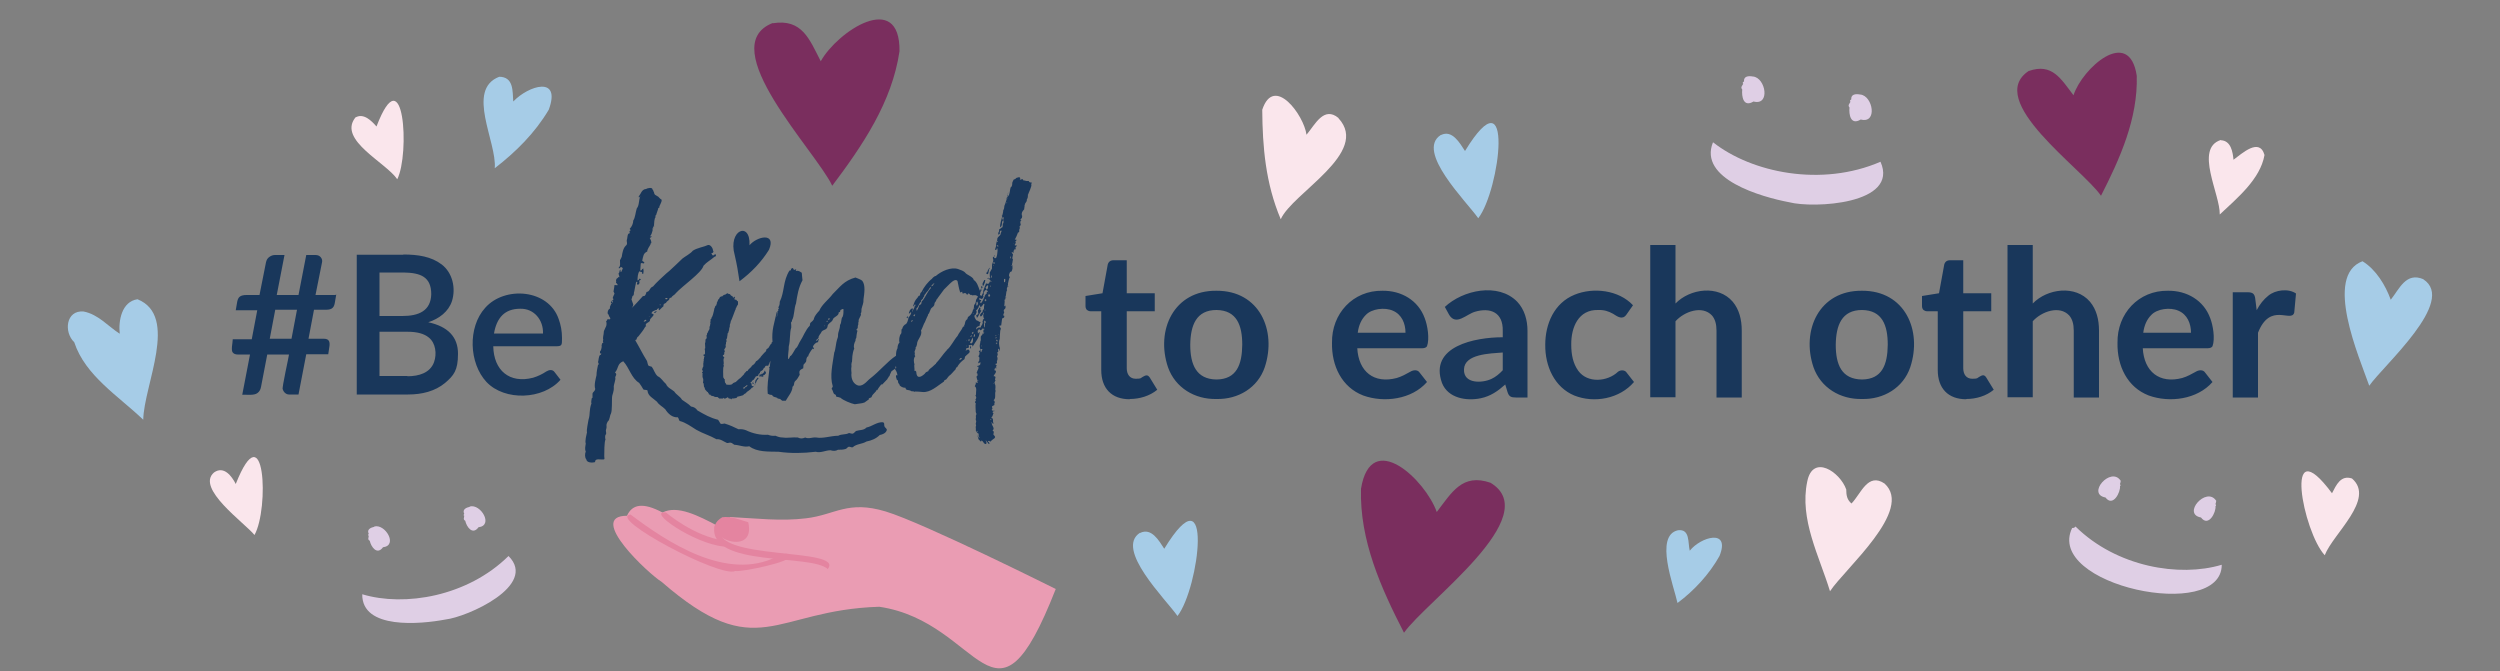<?xml version="1.0" encoding="utf-8"?>
<svg version="1.1" id="bekind-header-4" xmlns="http://www.w3.org/2000/svg" xmlns:xlink="http://www.w3.org/1999/xlink" x="0px" y="0px" width="1000px" height="268.4px" viewBox="0 0 1000 268.4" style="enable-background:new 0 0 1000 268.4;" xml:space="preserve">
<rect x="0" y="0" width="1000" height="268.4" fill="#808080" stroke="none"/>
<defs><style>.cls-1{fill:#a6cce7}.cls-1,.cls-3,.cls-4,.cls-6{stroke-width:0}.cls-3{fill:#19375b}.cls-4{fill:#e484a0}.cls-6{fill:#fae6ec}</style></defs><path d="M451.9 159.7c-7.3 0-11.4-4.4-11.4-11.7v-23.5h-4.3c-.5 0-1-.2-1.4-.5-.4-.4-.6-.9-.6-1.6v-4l6.8-1.1 2.1-11.5c.3-1.1 1.1-1.7 2.3-1.7h5.3v13.2h11.2v7.2h-11.2v22.8c0 2.4 1.2 4.2 3.6 4.2s1.9-.3 2.7-.7c1.2-.7 2-1.1 2.9.2l3 4.9c-3 2.5-7.1 3.7-11 3.7Zm34.7-43.4c17.1-.1 24.2 15.8 19.3 30.6-2.8 8.2-10.6 12.9-19.3 12.7-8.7.2-16.5-4.5-19.4-12.7-5-14.8 2.3-30.8 19.4-30.6Zm0 35.5c8.1-.1 10.2-6 10.3-13.9 0-7.8-2.2-13.8-10.3-13.9-8.1 0-10.4 6.1-10.5 13.9 0 7.9 2.4 13.8 10.5 13.9Zm56.3-12.6c.5 9.5 6.7 14.4 15.8 12 2-.6 3.8-1.6 5.4-2.5 1.3-.8 3-.9 3.8.4l2.9 3.7c-6.1 7-17.2 8.4-25.5 5.4-8.6-3.3-12.7-11.9-12.5-21.1-.2-11.6 8.4-21 20.2-20.8 7.5-.1 14.3 3.8 16.9 11 1.1 2.8 2 8.2.9 11.2-.3.5-1 .8-1.9.8h-26Zm19.3-6.1c0-3.7-1.5-7.3-5-8.8-3.3-1.5-8.6-.8-10.9 1.7-1.7 1.7-2.8 4-3.2 7.1h19.1Zm15.7-10.3c7.2-6.8 21.4-9.9 29-2.1 2.9 3.1 4.1 7.3 4.1 11.7V159h-4.6c-1.9 0-2.8-.3-3.4-2.2l-.9-3c-2.9 2.6-5.9 4.7-9.8 5.5-5.7 1.2-13.1 0-15.5-6.1-5.3-14.7 13.2-18.3 24.3-18.3v-2.5c.2-7.5-5-9.5-11.1-7.7-3.5 1-7.5 5.7-10.3 1.3l-1.8-3.3Zm23.2 18.2c-5.2.4-15.3.6-15.5 6.7-.3 6 7.5 5.6 11.1 3.8 1.5-.7 3-1.9 4.4-3.4V141Zm49.5-15.2c-1.6 2.3-3.5.9-5.4-.3-1.8-1-3.6-1.6-6-1.5-7.8-.2-10.8 6.9-10.7 13.9 0 3.9.7 7.5 2.8 10.4 3.7 5.1 11.7 4.4 15.9.4 1-.8 2.8-.8 3.5.4l2.9 3.7c-5.7 6.7-15.9 8.6-23.9 5.4-7.9-3.3-11.7-11.7-11.6-20.3 0-8.4 3.6-16.7 11.7-20 7.5-3.1 17.7-1.9 23.4 4.2l-2.6 3.7Zm19.6-4.4c5.8-6 17.1-7.5 22.9-.7 2.6 3.1 3.6 7.2 3.6 11.5V159h-10.1v-26.8c0-2.6-.6-4.6-1.8-6-3.9-4.2-11.1-1.6-14.6 2.3v30.4h-10.1V98h10.1v23.4Zm74.6-5.1c17.1-.1 24.2 15.8 19.3 30.6-2.8 8.2-10.6 12.9-19.3 12.7-8.7.2-16.5-4.5-19.4-12.7-5-14.8 2.3-30.8 19.4-30.6Zm0 35.5c8.1-.1 10.2-6 10.3-13.9 0-7.8-2.2-13.8-10.3-13.9-8.1 0-10.4 6.1-10.5 13.9 0 7.9 2.3 13.8 10.5 13.9Zm41.7 7.9c-7.3 0-11.4-4.4-11.4-11.7v-23.5h-4.3c-.5 0-1-.2-1.4-.5-.4-.4-.6-.9-.6-1.6v-4l6.8-1.1 2.1-11.5c.3-1.1 1.1-1.7 2.3-1.7h5.3v13.2h11.2v7.2h-11.2v22.8c0 2.4 1.2 4.2 3.6 4.2s1.9-.3 2.7-.7c1.2-.7 2-1.2 2.9.2l3 4.9c-3 2.5-7.1 3.7-11 3.7Zm26.6-38.3c5.8-6 17.1-7.5 22.9-.7 2.6 3.1 3.6 7.2 3.6 11.5V159h-10.1v-26.8c0-2.6-.6-4.6-1.8-6-3.9-4.2-11.1-1.6-14.6 2.3v30.4H803V98h10.1v23.4Zm44 17.8c.5 9.5 6.7 14.4 15.8 12 2-.6 3.8-1.6 5.4-2.5 1.3-.8 3-.9 3.8.4l2.9 3.7c-6.1 7-17.2 8.4-25.5 5.4-8.6-3.3-12.7-11.9-12.5-21.1-.2-11.6 8.4-21 20.2-20.8 7.5-.1 14.3 3.8 16.9 11 1.1 2.8 2 8.2.9 11.2-.3.5-1 .8-1.9.8h-26Zm19.3-6.1c0-3.7-1.5-7.3-5-8.8-3.3-1.5-8.6-.8-10.9 1.7-1.7 1.7-2.8 4-3.2 7.1h19.1Zm26.2-8.9c1.3-2.5 2.9-4.5 4.7-5.9 2.8-2.4 8.1-3 11.1-.9l-.7 7.6c-1.1 4.3-9.6-4.4-14.5 8.1V159h-10.1v-42.1h6c1 0 1.8.2 2.2.6.4.4.7 1 .8 2l.6 4.8Zm-768.1-6.4-.6 3.5c-.4 2.1-1.5 2.6-3.7 2.6h-4.6l-2.2 11.6h6.2c2.1 0 2.5 1.3 2.1 3.5l-.4 2.7h-8.8l-3.1 16.1h-3.8c-1.2 0-2.2-1-2.5-2.1-.5-.1 2.5-13.3 2.5-13.9h-8.7l-2.5 13c-.2 1.1-.7 1.9-1.4 2.4-1.3 1.1-4.5.6-6.1.7l3.1-16.1h-5c-.8 0-1.5-.3-1.9-.8-.8-.9 0-4 0-5.3h7.6l2.2-11.6h-8.6l.6-3.5c.2-.9.5-1.6 1.1-2s1.4-.6 2.6-.6h5.2l2.6-13.1c.2-.9.6-1.6 1.3-2.1.7-.5 1.4-.8 2.3-.8h3.8l-3.1 16h8.7l3.1-16h3.7c.9 0 1.6.3 2.1.9.5.6.7 1.3.5 2.1l-2.6 13h8l.2-.2Zm-15.7 6.1h-8.7l-2.2 11.6h8.7l2.2-11.6Zm42.5-22.1c5.9 0 11.2.8 15.4 4 4.3 3.3 5.7 9.4 4.1 14.6-1.4 4.3-5.2 7.1-9.5 8.5 7.9 1.7 11.9 5.9 11.9 12.6s-1.7 8.7-5.2 11.7c-4 3.3-9.2 4.6-14.8 4.6h-20.5v-55.9h18.6Zm-9.5 7.1v17.5h9.1c6.7 0 11.4-2.1 11.6-8.7 0-7-4.3-8.6-11.1-8.7h-9.6Zm11.2 41.6c4.5 0 9-1.3 10.6-5.6 1.2-3.3.7-7.7-2.1-9.9-1.8-1.5-4.6-2.3-8.5-2.3h-11.2v17.7h11.3-.1Zm34.3-12c.2 9.7 6.5 15 15.9 12.6 2-.6 3.8-1.5 5.3-2.5 1.1-.7 2.5-.9 3.3.2l2.4 3.1c-7 8-22.3 8.6-29.6.9-7-7.5-7.6-21.9-.5-29.7 7.8-8.8 25.3-7.5 29.4 4.6.8 2.2 1.3 4.7 1.3 7.5s0 3.2-2 3.3h-25.5Zm19.9-5.1c.2-5.4-3.6-10.1-9.2-9.9-3 0-5.4.9-7.1 2.6s-2.8 4.2-3.3 7.3h19.7Zm76.7-31.3c.8 3.4 1.4 6.9 1.9 10.4 4.7-3.5 8.7-7.6 11.8-12.6 3-7.1-4.8-5.4-7.8-1.8.5-9.8-8.8-6.2-5.9 4Zm7.9 51.9c0 .1.3.1.3 0 0 0-.1-.3 0-.3h-.1l-.2.2h.1Zm2-4.4c0 .4-.1.7 0 1.1h.3c.2-.2.3-.4.3-.5h.1v.4c0 .1.3.1.5.1.1-.1.3-.2.4-.2 0 0 .1-.1.1-.2h-.1c0-.2-.2 0-.3-.2.1-.1.5-.1.6-.1.3-.1.2-.3.7-.7-.1 0 0-.5-.1-.6 0 0-.2 0-.3-.2.2-.3-.1-.2-.2-.2-.1.1-.1.3-.1.5l-.2.2c-.3.4-1 .9-1.7.8v-.2Zm-2.9 3.7s0 .1.2.1v.2c.1 0 .4-.1.4-.1v-.2h-.1c0-.3-.2-.4-.4-.3 0-.1-.2-.1-.2-.1 0 .1.2.1.2.1 0 .1 0 .2-.1.3Zm.5-.7c.1 0 .1-.2 0-.2s-.1.2 0 .2Zm.8.8c.7-1 0-.8 1.2-2 0-.2-.1-.3-.2-.3h-.2l-.8 1.1h-.1v.8l-.2.2.2.2h.1Z" class="cls-3"/><path d="M304.7 149.1h-.1c0-.1-.1 0-.1 0v.2h.2v-.2Z" class="cls-3"/><path d="M412.7 73c-.5 0-1.1 0-1.2-.6h-.7c0 .1-.9-.2-1-.2-.4 0-.6 0-.6-.5-.3 0-.9 0-1.1.2l-.2-.2.2-.2c0-.9-.8-.6-1.3-.4-.5 0-.6.8-1.2.6 0 0-.3.3-.7 1.4 0 .6 0 1.5-.6 1.8-.5 1.2-.2 3.1-1.4 3.9v.4c0 .2 0 .4-.2.4-.3.7-.5 1.8-.9 2.6-.2.5 0 1.4-.5 1.8v.3c0 .4-.3 1.6-.4 1.9 0 0-.1 0-.2.1 0 .1 0 .2.2.2-.3 1.2-.9 3.1-.9 4.4 1.3-.6.3-2.1 1.3-2.8-.3-.3-.4-.6-.4-.9 0 0 .1-.2.1-.3.1 0 .4 0 .5.1l-.2.9c.1.5.3 1.2-.2 1.6 0 .4.1 1.6-.4 1.5-.1.2-.4.4-1 .7 0 .6-.1 1.1-.4 1.4v.7h.3c.3-.4.5-.4.3-.6 0-.7.2-1 .6-1 .3.2-.1.8-.2 1 .1 1.2-1.5 1.4-1.4 2.6 0 .5-.7 2-.4 2.4l-.5 1.6.3.2h.2c.1-.4.2-.6.3-.7h.1v.2c.4.1-.2 4.5-.8 3.7h-.2s0 .1-.1.1c-.2-.2 0-.6-.4-.6-.5.4-.2.6-.1 1.1 0 .4 0 .7-.1.9 0 .1-.4 1-.4 1.2v1.5l-.6 1.1s-.1.1-.3.5v1.6c.1.1.2.3.2.4l-.5.6.6.6c0 .4.3.2.5.4.1.2-.7 0-.7-.1-.4.5-.2 1.1-1.1 1-.1-.1-.4-.1-.5-.1-.1.4-1 2.5-1.1 2.9.1.4-.3 1.4-.5 1.7.1.6-.7.1-.9 0h.1c0-.3 0-.4.1-.5 0-.5.1-.9.5-1.3-.1-.1-.1-.6-.1-.8.6 0 .6-.6.3-.9h-.2c-.4.3-.1.4 0 .7v.2c-.4.1-.4.6-.5.8h-.2c-.5-1.3-1.1-3.5-2.4-4.2-.1-1.2-2.8-2.1-3.3-2.8-.7-.9-2-1.2-3-1.6-2.9-.9-6.7.9-8.9 2.8-.6 0-1.5 1-1.5 1.1-1.6 1.2-3.3 3.4-4.2 5.3-.5.3-.6.9-.6 1.4-.8 0-.7.7-1.2 1.1-.8.8-1.2 1.9-1.5 3 0 0-.1 0-.1.1s.2.1.3.1l.4-.7s.1.1.3.1c.3.2-.2.3-.3.5-.1.9-.7 1.4-.9 2.2h-.2c.2-.2.2-.8.4-1l-.3-.3s-.4.2-.9.7l-.5 1.3s.2.1.5 0q0-.2.2-.4c.1 0 .2.1.3.2-.1.6-.7 1.5-1.1 1.9-.1.9-.6 2.7-1.4 2.8-.7.6-1 1.1-1 1.5-.2.4-.4.5-.4.5 0 .9 0 1.5-.2 1.7-.7.7-.9 2.7-.6 3.5-.5.5-.8 1.3-.8 2.3-.5.8-.6 1.9-.6 3-3.4 2.2-6.3 6-10.7 9.4-1.9 1.9-3.6 3.6-5.7 1.8-1.2-1-1.6-2.9-1.4-4.3-.1-.5-.1-1.6-.1-2.1.2-.1 0-1 .1-1.2-.2 0 0-.2 0-.3 0-.3 0-.6.2-.9.1-1.1 0-3.2.9-5.3-.4-1 0-2.2.5-3.1 0-.4 0-.8.3-1.1 0-.5.3-2.5.5-2.9 0-.1-.5-.2-.4-.4 0-.4.4-.3.5-.8 0-.4 0-1 .2-1.2 0-.6 0-1.1.2-1.4-.4-.8 1.3-2.4.8-3v-.2c.3-.1.3-1.2.3-1.7.3-1.4.9-2.3.8-3.9.3-2.2.9-5.6-.5-7.4-.7-.6-1.9-.9-2.7-1.3-4.6 1.2-6.3 3.9-9.1 6.6-1.7 2.3-4.3 4.1-5.4 6.7-.7.7-1.8 2-2.1 3 0 .8-1 1.4-1.5 1.9l-.2 1.1c-1.7 1.6-2.6 4.4-3.9 6.3-.3.3-1.1 2.6-1.6 2.6-.8 1.1-1.7 3.2-2.3 3.2l-.6 1.2h-.2c-.3-1.2.3-3.7.2-5 .7-2.7.3-5.5 1-7.6 0-.5 0-1.5-.1-2 .3-.3.3-.4.4-.6v-.3c1-1.6.8-4.9 1.6-6.7.5-3.3 1-6.4 2.6-9.3l-.2-1.9c0-.4 0-1.3-.4-1.3q-1.1-.8-2-.5h-.1c.6-1.2-.4-.4-.8-.4v-.2c.1 0-.4-.6-.4-.6h-.1c0 .1-.3.2-.8.4h.2c0 .5-.2.7-.6.6-2.7 4.3-1.9 8.4-3.9 12.5 0 .8-.1 1.7-.6 2.2l.3.4-.4.5c.1.1.2.2.2.3l-.4.4c0 .2 0 .8-.1 1 0 .4 0 1.1-.2 1.3v.3-.3c0-.4.2-1.6.1-2h-.1c-1 4.6-2.1 7.1-1.7 11.9-.4.3-.5.5-.4.9-.1 0-.3 0-.4.1v.2c-.3.3-.4.5-.4.6h-.1v.2l-.2.2c0 .5-1.2.6-1 1.3l-.3.5c-.2 0-1.7 1.8-1.9 2 0 .2 0 .3-.2.3l-.7.8c-.2 0-.5.6-.8.6s-.4.7-.7.9c-.2.6-1.2.7-1.4 1.5-.6.4-.8.8-1.4 1.3v.3c-.3 0-.7 0-.7.3l-.7.7v.2c-1.2 1.3-1.8 1.9-2 1.9l-1.4 1.3c-.6.3-.9.2-1.4.8-.5.5-1.9.3-2.4.2-.3-.4-.1-.6-.4-.7h-.1c0-.3 0-.5-.1-.7v-.7c-.5-.1-.2-.6-.7-.8h.1c0-.3-.2-4.3.2-4.3v-.7l-.2-.2.2-.2c.1-.4-.4-2.1.2-2.3v-.2l-.6-.7.2-.3c.3 0 .5-.4.4-.7 0 0-.1-.2-.1-.3.6 0 .2-.6.1-1.3.2-.2.4-.4.4-.6l.2-.2c0-.3 0-.8-.1-1l.2-.2v-.7c.4-.4.1-1 .1-1.5h.3c0-.3 0-.6.1-.7 0-.2 0-.4-.1-.6h.3c-.1-.2-.1-.5-.1-.7l.2-.3c.1 0 .2-.2.2-.6.2-.1.2-.6.2-.8h.1v-.7l.2-.2c0-.2 0-1.4.2-1.4 0-.2.1-.6.2-.7v-.4c.2.2 1.9-4.9 2-4.8 0-.2 0-.6.3-.6 0-.2 0-.3.1-.4.1-.3.2-.4.2-.4l.2-.2c0-.1 0-.2.1-.2v-1.3c-.3 0-.4-.1-.7-.6-1.6 0 0-1-.7-1.2h-.1c0 .4-.7.5-.6-.1-.3-.2-1.1-.5-1-.9h-.1c0-.1-.5-.1-.5-.1-.3-.2-.5-.3-.6-.3l-.9.6h-.2c0-.1-.4.2-.4.2-.1 0-.3.1-.4.4-.3-.1-.8.3-1 .3l-.3.6c-.1 0-.1.1-.1.2 0 0-.2.1-.4.3v.2c-.2.3-.2.6-.4.9-.2 0 0 .5-.1.6-.2.2-.2.4-.2.6h-.2c0 .2-.1.3-.3.4 0 .2 0 .5-.2.6-.4 2-.9 4.1-1.3 3.8.4.3-.2.6-.3.8 0 .2 0 .6.1.7-.3 0-.2.7-.1.8-.2.4-.1 1.2-.4 1.4v.9c-.3.7-.7 1.1-.7 1.4h.1c-.8.5 0 .7-.7 1.2.2 0 .2.2.2.4h-.1q0 .2-.1.2s0 .1.2.1v.4c-.2.1-.3.2-.3.3l-.2.2c0 .4 0 1.2-.2 1.5 0 .8.1 1.3.1 2-.3 0-.2.8-.1 1v.9c.1.3-.1.3-.3.7 0-.1-.1-.1-.1-.2h-.1c0 .3-.2.7 0 .7.6-.1.1.5.1.7v.4l-.2.2.2.3c-.2.2-.2.6-.2 1-.2.2 0 1.4-.1 1.7-.5.3.1.5-.5.9l.4 1.1s-.3 0-.4.1c0 .2 0 .3.3.5 0 0 0 .1-.1.1v1.3s.1.2.1.5c.4.5.1 1.4.1 2 .3 0 .3.5.3.7s.1.6.1.8.4.4.3.5c0 .1.1.4.1.6h.1c.1.1.2.3.2.3l.2.2c.2.3.4.5.7.6 0 .2 0 .3.2.3l.2.6h.2s.2.1.4.1c0 .5.9.5 1.3.6.3.4 1.1.3 1.5.3l.7.6h1.5c0-.1.2-.3.2-.3.2.5.8.4 1.1.1.2 0 .3-.1.4-.3.2 0 .5.2.6.5.4 0 .9 0 1 .4 0-.1.2-.3.3-.4.2 0 1 0 1.1-.1.3 0 1-.1 1-.6.7-.1 1.6-.4 2.3-.6.7-.7.4-.4 1.1-.8.8-1.1 1.5-.9 2.5-2.3h.3l.4-.6h-.4s-.2.1-.3.1c-.1-.1-.2-.7-.2-1.1l-.3-.2s-.1 0-.2-.1c.5-.3.8-.7 1.1-1.2h.4v-.2l.6-.9c0-.1.1-.2.1-.2s.5-.2.6-.2c.5 0 .4-.3.5-.6.1-.2.1-.3.6-.6v-.2c.1 0 0-.2 0-.2.5-.6 1.1-.5 1.4-1.3.1-.4.3-.5.6-.5 0-.9.6-.7 1.3-.7.2-.2 0-.6.4-.6h.1c0-.1-.1-.3-.1-.3 0-.1.4-.9.5-1.1-.1.9-.2 1.7-.3 2.4l-.2.2s-.1 0-.1.1l.2.3c-.5 4.7-1 6.5-.7 10.2l.9.4c.3 0 .7 0 .9.2.5.9 1.2.6 2.1 1.1h-.1c0 .2.5.3 1.2.4 0 .2.8.6.8.7h1.4c.9-1.7 2.7-3.6 2.7-5.6 1-.8.3-1.1 1-2.2.9-.7 1.3-1.6 1.9-2.6-.4-1.6 0-1.9 1.4-2.6 0-.4.1-1 .1-1.4.3-.4 1.1-1.1 1.1-1.5 0-.6.1-1.7.8-1.9 0-.7 1.3-2.6 1.8-3.1l.3.3c.1-.2.2-.4.2-.6-1.3 0 .7-2.4 1.6-2.2 0-.2.3-1.2.4-1.3h-.2l-.6.7h-.4l.2-.4c.2-.1.5-.4.8-.7-.1-1 .9-1.6 1.3-2.6.7-.8 2-.6 2.3-1.9 0-1.4 1.7-1.7 2.1-2.8.2-1.2 2.5-1.4 2.4-3 .8 0 .5-.6.7-.9.2 0 1.1-.8 1.2-.2 0 .5 0 2.4-.3 2.6v.3c-.8.6-.3 2.1-1.1 3.3 0 1.8-.8 2.5-.8 4.3.1.3-.3 1.3-.4 1.6-.4 1.1-.6 4.2-1.1 5.1-.6 4.4-1.9 9.3-.6 13.5 0 .6-.8.8-.2 1.4.2.2.5 1.9 1 1.8.3.1.5.3.5.6.1.6.4.4.8.5l1 .3c1 1 4.2 2.3 5.7 2.6.9-.2 3-.3 3.9-.7l1.8-1.3c0-.1-.1-.1-.1-.1-.1-.5 1.2-.4 1.2-1 .4-1.1 1.6-1.6 2-2.7l.2.2c.3-.7 1.1-1.7 1.5-2.2 0-.2.4-.1.5-.1l2.1-2.2c0-.2.1-.4.3-.5 0-.2.2-.5.5-.7 0-.2.3-.9.8-1.9.5-.3.5-.4 1.4-1v-.6l.4-.4c0 .2.1.6.1.8-.2-.2-.3-.4-.3-.4h-.1v1.1h.1c.1 0 .9 1.5.7 2.2h-.2v-.2c-.6 0-.2 1.3-.1 1.4 0 .8.7.5.6 1.2 0 .5.3.9.6 1.2v.2c.3.6 1.5 1.2 2.4 1.1.1 1.3 1.3.6 2.4 1.4.4 0 1 0 1.3.3v-.2c1 0 2.2.1 3.1.2 3.2.3 6-2.5 8.6-4.2 0-.8.8-.5 1.1-1.1.2-.2.8-1.1 1-1.2.8-.5 1.8-1.9 2.4-2.4.4-.4 0-.8.8-1.1.5-1.1 1.8-2.4 2.7-3 .5-.2.1-1.1.7-1.4.7-.9 2.4-1.4 1.1-2.6-.3.1-.7.2-1 0-.1-.8.7-.3 1.2-.9 0-.2-.3-.9.1-.9s.3.1.4.1c.6-.1.7-.5 1 .5h.1v-.2c.9-1.6 2.5-3.2 2.7-5.6h-.1l-.5.5h-.2c0-.1 0-.4.1-.5l-.2-.3c.4-.8.7-1 1-.6q0 .2.3.2c.8-.5.5-.7 1-.8l.2.6c-.5.7.3 1-.5 1.6.1.5-.7.8-.7 1.2v1.1s.2.3 0 .3l-.2.7v.4c-.4.8-.2 1.9.1 2.7l-.7.7.4.6v-.3h.2l-.3.3c0 .4 0 .7-.4 1.2v.2c.6.4.3.8.3 1.3.1.7-.3.6-.4.9h-.1c0 .1.2.3.2.3 0 .1.1.3.1.3l.4-.4s0-.1.2-.1c.2.1 0 .7 0 .8 0 .4-1 .7-1.3.7v.2h.5c.4 1-.5 1.4-.5 2.4-.3 0-.3.3 0 .3s.2.8.2 1c-.7 0-.2 1.2-.1 1.6 0 .4 0 .9.2 1.3h-.4c0-.1-.1-.2-.3-.3h-.1c.2.5-.2 1.2-.4 1.6 1 .6.4 2.3.5 3.4-.5.1.1.8.1 1 0 .4-.1.6-.3.9v.2l.2.3c-.5.5-.6.5-.1 1-.2 1.1 0 2.3 0 3.5 0 0 .1.2.1.4.4.3 0 .9-.1 1.2.3.6-.3 1.4.2 2 0 .3-.2.9-.2 1.1 0 .3.3.8 0 1.1v.5c.2.5-.3 1.5.6 1.9 0 .5.7.2.6.8-.9.2-.1 1.4-.1 1.9l.9.9h-.1s.3 0 .3-.1v-.3c.9.1.9 1.6 2 1.4 0 0 .1-.7.1-.8 0-.2-.4-.3-.3-.6 0 0 .1.1.2.1l1 1.3c.6 0 .1-.6 0-.8h-.3c0-.4.2-.3.4-.5.5.4.6.5 1-.1.5-.6 2.2-1 1-2.1-.7-.3.5-1.6-.5-1.7v-.3c1-.8-.5-1.9-.4-2.9 0 0-.1 0-.2-.2h.1c0-.1.1-.1.1-.1.2.3.6 1.1.7.3-.5-.6.2-1.4-.6-2-.3 0-.3-.4 0-.5.2 0 .4-1.1.6-1.4l-.4-.4c0-.1 0-.2.2-.2 0-.2.3-.2.5-.2v-.3s-.2-.1-.3-.1c0 .1.2.3 0 .4-.3-.2-.5-.4-.6-.4-.2-.2-.1-.4.2-.5-.4-1.4-.2-1 .8-1.6 0-.1-.1-.4-.1-.5.3-.3.3-1.2-.3-1.4 1.2-.8.3-2.7.9-3.8l-.2-.2c0-.7.3-1.9-.2-2.5v-.3s-.1-.2-.1-.4l.4-.7-.2-.4c0-.5.5-.9-.1-1.3h-.4v-.2c.2-.5 1.3-1.5.7-2.1-.3 0-.5 0-.4-.4.4-1.2.3-.9.6-.2.3-.6-.2-.9.3-1.6-.5 0-.7-.2-.3-.6 0 .2.2 0 .4-.1v-.6s-.1-.2-.1-.3c.4-.2.4-1.5.1-1.7.1-.2.2-.6.3-.9 0 0-.2-.8-.2-.9.3 0 .5-.2.4-.5-.1-.1-.1-.6-.1-.8.1 0 .4-.1.5-.1-.2.3-.4.6.1.8.1 0 0-.7.2-.9-.4-1-.6-2.8-.1-3.8.1-.5 0-3.4.4-3.9.2-.8-.6-.6-.5-1.5.2 0 .8.1.7-.2 0-.5.3-1.7.3-2.2 0-1 1.1-.2.9-1.5h-.1c0-.1-.3-.1-.3-.1-.1-.3.4-1.1.4-1.4l-.2-.3c-.1-.8.5-.8.7-1.3v-1c.1 0 0 0 0 0l-.4.3h-.1c0-.8.3-1.9.1-2.5l.4-.6v-.8c.3-.3.2-1.9.5-2.3.3-.2 0-.5 0-.7s.8-2 .4-2.2h.1c.2-.6.3-2 .7-2.4 0-.1 0-.3-.1-.4-.5 0 0-1.9.5-1.9.5.1.6-1.1.7-1.3 0-.2 0-1.2-.1-1.4-.1 0-.1-.3-.1-.4.2-.2.2-1.4.4-1.8 0-.1 0 0 0 0-.6-.4 0-1.4 0-2l-.6-.9h.2c0-.1 0 0 0 0h.2l.3.2c0-.1.2-.2.3-.3-.6-.4.1-.6.2-.9 0-.2 0-.3.1-.4l.3.3h.1c0-.2-.1-.6-.1-.9l.5-.5v-.2c-.1 0-.4-.2-.5 0h-.2c-.4-.5.4-.6.3-1.3l-.2-.2.5-.6v-.2h-.1c0-.2-.4 0-.5 0h-.1c.5-.9 1-2 1.3-2.9.4 0 .5-.2.5-.7s-.2-.6.1-.5c.1-.1.2-1 0-1.2l.5-.6c0-.5-.6-1.5.4-1.9h-.3c-.7-.3.5-.7.4-1.2 0 0 0-.4.1-.5-.4-.5-.2-1.6.3-2.1l.4-.5c.2 0 0-.8.2-.9 0-.4 0-1 .2-1.2 0-.6.9-1 .7-1.8.3-.5.6-1.4.5-2 .1-.5 1.7-3.6 1.3-4.1l.2-.8Zm-114.4 81.8c-.1.1-.2.2-.4.2q0 .2-.2.5c-.2 0-.6 0-.3-.2 0-.2 0-.3.1-.5h.3l.8-.6c0-.1.1-.2.1-.2l.3.2h.1l-.8.7Zm31.6-24.3c0-.2-.1-.4-.1-.6 0 .1.4.6.1.6Zm1.2-1.9s0 .1-.1.1h-.4c0-.3.1-.4.4-.4 0 0 .1.2.1.3Zm.1-.5.3-.9h.1l.3.3c0 .2-.2.4-.8.6h.1Zm33.8.3-.2.2c0 .3-.4.3-.3 0h.1c0-.5.1-.6.3-.6h.1v.4Zm21.5 11.4h.1c0 .2 0 .4-.2.5-.2-.2-.1-.3.1-.5Zm4.4 33-.3-.3.2-.2s.1.1.1.2l.2.3h-.2Zm.3-20.4v.2c0-.1-.2-.4-.2-.5h.1c0-.1.1-.1.1-.1h.1c0 .1-.1.4-.1.4Zm.4 22.8c0-.2-1-1.5-.2-1.3 0 .2.1.6.4 1.3h-.2Zm4.1-62.1h.1s0 .1-.1.1Zm-.1 3.9s0 .2-.1.3c0 .1-.1 0-.1 0l.2-.3Zm-1.3-2.1.4-.5c0-.1.2-.2.5-.3.1.2.1.5 0 .6 0 .4 0 .8-.5 1.1h-.2c0-.5-.2-.5-.3-.8h.1Zm-3.1 6.7s-.1.2-.3.5c0 .2-.1.2-.4 0 0-.3.1-.7.1-1.2l.2-.2h.2l.2.9Zm-17.5-8.4h.3c0 .1-.3.1-.3.1Zm-1.2 1.2c.1-.2.5-.6 1-1.1h.1c-.2.7-.5 1.2-1.1 1.2q0-.1 0 0Zm-3.2 2.2.2.2s-.2.1-.3.1v-.3Zm-2.7 7.1v-.4c.7-.3 1-2.1 1.8-2.6v-.2c.1 0 0-.3 0-.3l.8-.8c0-.3.2-.6.5-.9-.2-.5.8-1.2.9-1.6.6-.4 1.1-1.6 1.6-2.1.1.1.2.3.2.4-1.4 1.4-2.1 3.4-3.3 5-.6.1-.4 1.1-.7 1.5 0 0-.3.1-.7.4.1.1-.8 1.9-.9 2.1h-.2v-.5Zm-1.1 2.3.5-.3s0-.1.1-.1c-.2.3 0 .9-.5.9l-.2-.2v-.2h.1Zm19.2 17.4c-.2.4-.5.5-.9.5h-.1c0-.3.7-1 1-.6Zm1.8-4.9h-.1c0-.1 0-.2.2-.2h.1c0 .2-.1.2-.2.2Zm.3-2-.2-.2s.1 0 .2-.1v.3Zm1.1-.4c-.3 0-.1.4-.4.4v-.2c-.4 0 0-.4 0-.6.1 0 .3 0 .4.2v.2Zm-.7-9.3-.3.9c-1.1.6-.7 1.8-1.3 2.6.4.5-.3.2-.4.4-.5 1.3-1.7 2.5-2.2 3.7-1.4 1.5-2.6 4.3-4.3 5.6 0 .2 0 .3-.2.3-1.3 1.4-2.7 3.6-4.1 5 0 .2 0 .3-.2.3-2 2-2.6 1.9-2.9 2.9-.6.2-1.1.4-1.4 1-1.6 1.5-3.3 2.1-3.4-.8 0-.1-.3-.4-.4-.4s-.4 0-.4-.1c.3-.5-.2-1.8.1-2.4-.3-.9-.5-2.5.3-3.3-.5-.7 0-1-.2-1.5-.4-.3.7-1.6.3-2 .4-.2.5-1 .6-1.3 0-2 2.3-3.4 1.6-5.5.4-.6.9-2.1 1.2-2.7.4-.5 1.1-2.6 1.5-3.2 0-.1.2-.3.1-.5.3-.2.6-.8 1-1.9.3-1.1 1.5-1 1.6-2.4 0-.7.8-.9.7-1.6 0 0 0-.1.2-.1.3-.6 2.6-3.5 2.9-4 1.9-1.9 2.9-2.9 3.1-3 .1-.1 1.6-1.4 2.3-.4.3 1.4.6 3.2 1 4.3-.2.6.6 0 .8 0h.1c0 .8.3.9.6.6h.1c.4-.2.8-.1 1.1.5h.4l.3-.5c.4.2.5.6 1.1.8 0 0 0-.2.1-.2l.5.3c.1-.2 1.1-.1 1.3-.1l.8.5-.8 1.4c0 .5-.2 1.6-.7 1.9-.2.3 0 1.8-.5 2-.2 1.2-.9 2.1-1.6 2.6l-.4.3Zm2.8-3.6v.2h-.1v-.2h.1Zm-.5 2-.3.3h-.1c0-.1.2-.3.2-.3h.2Zm-.8 8.8-.2.8h-.4c.1 0 .4-.9.6-.8Zm.5 1.7c.1 1.4-.7 2.1-1.2 1.4.5-.7.5-1.3 1.2-2.1v.6Zm0-2.2h-.2c0 .1-.3-.2-.3-.2.1-.4.4-.4.7-.6 0 .3-.2.7-.2.9Zm.8.3c0 .4 0 .6-.1.6l-.2.4h-.2c0-.6.1-1.1.5-1.2v.2Zm3.2-5.7c-.2.3-.3.5-.1.7 0 .7-.3 1.2-.7 1.7 0 .4-.1.5-.4.5-.5 0-1.1 0-1.2.6 0 0-.4.2-.4 0h.1c0-.9.5-.9.9-1.1l.3-.2h.2c0-.6 0-.9.3-1.3.1-.6-.6 0-.6-.4-.1 0-1-.6-1.1-.5-.2-.4-.8-1.2-.7-1.6 0 0-.1 0-.1-.1l.2-.3c.5 0 .5-1 .8-1.3-.6-.9.1-.7.3-1.3.5-.2.4-1.1.8-1.4h.2c0 .1 0 .4.1.4 0 .2 0 .4.2.4l.3-.2c-.1-.4.7-.5.6-.9l.4-.3c.4.3-.1.8 0 1.4 0 1.1-.1.6-.6 1.4h.1c0 .1 0 .3-.2.6-.5.3-1.3 1.2-.6 1.7h.1c.6-.5.9-1 .9-1.5h.3l-.3.9c0 .4.1 1 .2 1.3.1 0 .2 0 .2.1-.2.2-.4.3-.6.6h.1Zm-.7 10.1h.1c0 .1 0 .3-.1.4-.1 0-.2-.3 0-.4Zm-.5-.2h-.1c0-.1.1-.2.1-.2v.2Zm-.1 37.7s.1 0 .2.1c0 0-.1 0-.2-.1Zm.7-35.1c-.2 1-.8-1 0-1h.4c-.2.5-.4.8-.4 1Zm1-7.4c-.1 0-.2.4-.3.4 0-.1-.1-.3-.1-.4.2-.3.8-.2.4 0Zm-.1-1.1v-.2c0-.1.1-.3.1-.4h.1v.2c.1 0-.2.4-.2.4Zm.5-2.7c0 .4-.1 1.1 0 1.5h-.2c0-.2-.4-1.1-.1-1.4v-.7c-.4-1.1 1.2-.3.3.6Zm-.1-5.2v-.3h.2v.3h-.2Zm.7-4.1c-.2.1-.4.2-.4.4-.2 0-.3 0-.3-.5l.2-.3h.3c0 .1.1.3.1.3h.1v.1Zm.6-3.5c-.2 0-.3 0-.3.2-.5 0 0 .6-.3.7-.3 0-.5.6-.7.8v.2c-.5.9-.7 1.9-1.5 2.8-.1-.1-.2-.1-.2-.1-.1-.1-.1-.4-.1-.5 0 0 0-.1.1-.2h.3c0-.1-.1-.3-.1-.5-.7 0-.8-.1-.6-.8h.2c.7 1.1 1.8-.5 1.2-1.1.7-.2 0-.9.4-1.3s0-.4.7-.8h.3c0 .3.6.3.6.5Zm.7 1.9c0 .2-.2.2-.3.2-.1-.1-.2-.2-.3-.2v-.6c.8-.6.5.2.8.5h-.2Zm.5 49h.1v.3l-.2.2s-.1-.1-.2-.1c0 0 .1-.2.3-.4Zm-.1-52.9h-.2v-.3h.3v.3Zm.5-3.9c-.1 1.2-.6-.4-.1-.6 0 .2.1.4.1.6Zm.4 48.9h-.1.1c0-.1 0 0 0 0Zm.4-6.4v.2h-.3l.3-.2Zm-.1-46.9s-.1 0-.2-.1c0-.1.2-.2.2-.2v.2h.1c0 .1-.1.1-.1.1Zm.3-1v.2s-.2.1-.3.1c0-.2 0-.3-.2-.4 0-.5.3-.2.6-.2v.3h-.1Zm.4 28.8h.3v.2l-.2.2s0-.2-.1-.2v-.2Zm0 1.3v-.3l.3-.3c.2.3.2.4-.3.6Zm.2 2.7v-.2s.1 0 .1.1h-.1Zm.4 2.2s-.1 0-.1-.1h.1Zm-.2-2.8-.3-.2.4-.3c.3 0 .3.6-.1.5Zm.4-.9c-.3 0-.5-.2-.5-.5v-.2c.3 0 .4 0 .5.2v.5Zm-.2-40.1h.1c0-.3.2-.1.3-.1-.1.4-.4.5-.4.1Zm0 2.9c0-.1.1-.2.1-.2h.2s-.2 0-.3.2Zm.3-.7-.3-.5c.2-.4.8.2.4.5h-.1Zm.3 35.2h-.2s0-.1.2-.2v.2Zm2.7-21.5c0 .2-.2.5-.5.5v-1.2l.4-.2s0 .1.1.1v.7Zm.4.7h-.1l.2-.2c0 .1 0 .2-.1.2Zm.2-31.8h-.1v-.2l.3-.3c-.1.3-.2.5-.2.5Zm1.6 21.4c0 .3 0 .5-.2.7h-.1c0-.3 0-.6.1-.8h.2Zm.3 3.3h.1c0 .1-.1.1-.1.1v.2c-.2 0-.2-.1-.2-.2 0 0 .1-.1.2-.1Zm.6-8.6s.1 0 .1.1c0 0-.1 0-.1-.1Zm.4.2h-.2c0-.1.2-.1.2-.1Zm5.1-18.5c0-.3.4-1.4.5-1.6l-.5 1.6Z" class="cls-3"/><path d="M395 111.5s.1.1.4.2v-.6h-.1l-.3.3Zm0-1.8c.6-.2.4-2 .9-2.4 0-.1-.1-.1-.2-.2 0 .3-.8 1.2-.7 1.6-.5.4-.6.5-.4.8l.4.2Zm8.7-32.4c0-.1-.1-.2-.1-.2v.2c-.2.2-.1.3 0 0h.1Zm-5.8 24.9h-.3v.4c.2 0 .3-.1.3-.4ZM363 127.3s.2-.5.2-.6l-.2-.2-.3.4v.3q.2 0 .3.1Zm30.4-13c0-.1.6-1.4.6-1.5 0-.2 0-.5.1-.6v-.2h-.4c0 .2-1 1.6-.6 1.7h-.1c0 .4 0 .6.4.6Zm9.6.5c.2-.1.4-.1.3-.4l-.3.2v.2Zm.4-37.9v.3c-.1 0-.1-.1 0-.2Z" class="cls-3"/><path d="M403.1 77.8c0-.2.1-.4.2-.6 0-.5-.3.6-.3.8 0-.1 0-.2.1-.4v.2Zm-.2 1.1c0-.3 0-.5.3-.7v-.4c-.1.1-.2.2-.2.4-.4 1.2-.7 2.1-.1 1.1v-.4Zm-.5 40.2s.1 0 .1-.2h-.3c0 .1.2.2.2.2Zm-10 5.2c-.1-.2-.5-.5-.2-.8 0-.6-.7-.6-.6.1l-.4.4c0 .4 0 1.2.1 1.5h.1c0 .4-1.3.4-.8.9.1 2.1 1.1-1.3 2-2.1 0 0-.1 0-.1-.2v.2Zm-4.3 14.2c-.1.1 0 .7-.1.9h.1c0 .1.1.1.1.1v-.2c.5-.3.1-.5 0-.9h-.1Zm14.2-18.7s0-.1.1-.2l-.3.2h.2ZM255 81.6v.2-.2Zm6.8 43.2-.2.2c.3.4 1.1-.1 1-.6 0 0-.7.3-.8.4Z" class="cls-3"/><path d="M353.2 168.9c-2.4-.2-4.4 1.7-6.6 2.1-1.1 1.2-2.7.9-4.2 1.4-1.4 1.3-1 1.2-2.8.8-1.4.8-2.9.3-4.3 1.1-3 0-6 1.2-8.8.7-1.6-.2-3 .7-4.4 0-1.2.5-1.9.5-3 0-2-.2-4 .3-6 0-1.1 0-2-.3-2.9-.7-1.1.1-2 0-3-.4-3 .2-6.1-.5-8.8-1.8-1-.4-2-.5-3-.4-1.8-.9-3.6-1.7-5.6-2.3-2.2.5-1.4-.1-2.6-1.5-3.2-.8-5.2-2-8.2-3.7-.7-1-1.4-1.4-2.6-1.6-1-1.1-2.4-1.8-3.6-2.7-.8-1.4-2.3-2-3.1-3.3-1.2-1-2.7-1.5-3.3-3-1.2-1-1.8-2.4-3.3-3.1-1.2-1-1.5-2.6-2.4-3.8-1.9-.5-1.3-.4-1.9-2.3-1.7-2.7-3.1-5.6-4.7-8.3.2-.2.4-.3.6-.4-.1-.5.3-.9.7-1.2.8-1 2.1-2.6 2.7-3.8.4-.2.5-.2.2-.5-.2-1 1.2-1.1 1.7-1.9-.4-1 2.5-2.3 1-2.8-.8 0-.1-.9.2-1l1.1-.5c.2 0 .6 0 .5-.3.4-.2.8-1 .7.2l.2.2c1-1 1.5-1.5 1.7-1.6-.2-1.4 1-.9 1.2-1.7.3-.4 1.2-.8 1.1-1.2l.2-.4.7-.2c.1-.6 1.5-1.2 1.6-1.6 2.8-3.1 10.4-8.2 11.2-11.1 1.3-1.5 2.8-2.2 4.4-3.6.5 0 .6-.4.6-.8-.2-.2-.3-.2-.4-.2l-.7.5c-.5 0-.5-.6-.7-.8v-.2h.4c.4-.3.5-.7.2-1 0-.8-.9-2.4-2-2.2-1.7.8-4.3 1.1-6.1 2.3-.8 1.1-3.1 2.3-4.1 3.1-.1.1-5.9 5.7-6.5 6-1.5 1.4-4 3.6-5.3 5.2-1.5.5-1.1 2-2.6 2.2-.2.7-.5 1.9-1.4 1.6-1.5 1.6-3 3.4-4.6 4.9.3-.3.7-1 .7-1.5l-.7-2c0-.2.4-1.1.4-1.4.8-.2.4-1.3.7-1.8l.5-2.6c.2-.3 0-1 .4-1.3 0 0 .2 0 .4.1-.8 1.5.9 1.4.8 0-.3-.3 0-.8.4-.8h.1c0-.4-.2-.5-.5-.5h-.1c0 .3-.2.5-.7.7 0-1 .1-3 .8-3.7.2.2.7.3.9.3.2.2.2.4.2.7 0 0 .2.2.4 0 0-.4.3-1.3 0-1.6.4-.6-.1-.5-.5-.2 0 .3-.2.5-.7.5 0 0 .2-2.7.2-2.8.2-.2.5-.2.7-.2 0 0 0 .2.1.2.2 0 .4 0 .6-.2.2-.5-.8-.6-.8-1 .4-1.7.4-2.9 2-3.6 0-1 .9-2 1.3-2.8 0-.2-.2-.4.2-.4.5-.6-.5-2.2-.5-2.2s1-.5.8-.6-.2 0-.3 0c0-.1-.4-.1-.4-.1 1.1-1.1.9-3.1 1.9-4.4l-1.1 2.1c0-.5.6-1.5.8-2 .1-.6 0-2.9.7-3.4l-.2-.3c0-.1.1-.3.4-.6 0-.3.8-2.2.8-2.6s.3 0 .4-.1c-.3-.8 1.9-3.3.5-3.6l-.5-.5c-.3-.4-.6-.6-.7-.6l-1-.6c-.5-.5-.2-1-.7-1.5v-.2c.1 0-.3-.4-.3-.4 0-1-2-.6-2.6-.2-1.8.1-2.1 2.2-2.9 2.9 0 .2 0 .4.1.5-.2.5.6-.8.5-.4-.7 1.6-.3 3.4-1.4 4.8-.5 1.5-.6 3.7-1.4 4.8 0 1.2-.6 2.5-1.4 3.3 0 .2.1.3.3.4 0 .2 0 .3-.1.4-.8.1.2.8-.4 1.1-.8-.2-.7 2.2-1 2.6-.1.8.5 1.6-.4 2.3-1 .9-1.4 2.9-1.6 4.4-.1.1-.5 1.2-.7 1.3-.1 1 .4 2.3-.6 3.2 0 .1.5.1.5.1l.4-.5c.2 0 .4 0 .4.2.2 0 .4.2.4.5-.2.3-.4.7-.5 1.1l-.2.2-.2-.2v-.7h-.1c-.5.4-.1 1-.7 1.5 0 .4.9 2-.2 1.4 0 .4-.1.5-.4.5-.3.4-.4.6-.4 1s.2.4 0 .6v.2l.6.6v.4c-.4 0-.8-.1-1.2-.1 0 .3-.3 2.2-.4 2.6l.4.8c0 .3-1 1.8-.6 2h.1v.4c.1 0 0 .2 0 .2-.4.2-1.3.6-.8 1.2h.2c0 .1 0 .3-.2.3l-.6 1.4h.1v.5c-.8.2-1.4 2.2-.5 2.5 0 .9.7.9.6 1.7-.3.3-.7 0-1.1.1-.1.2-.4.8-.6 1q0 .2.2.2v.7c.1 1.1-1.2 2.4-1.1 3.5 0 .6-.5 2.2-.2 2.7 0 .3-.3.9 0 1.1v.2c-.4 0-.6.4-.6 1-.2 0 0 .5 0 .6-.2.6-.1 1.3-.7 1.9v.8c.1 0 .4-.1.5-.1-.1.3 0 .7-.5.7-.6.7-.5 1.9-.8 2.9.2.3.5.8 0 1.1-.3 1.4-.6 2.8-.6 4.1-.2.9-1.1 4-.5 5.5-.3 1.2-.9 1-1.1 1.9v1.6c-.1 0-.3.2-.3.2 0 .4-.4 1.6-.1 2-1.1 3.1-.4 4.1-1.2 6.6-.1.9-.9 4.2-.6 5-.2.9-.9 3.6-.5 4.5-.1 1-.5 2.1 0 3.2-.4.9-.4 2.5.2 3.1.2 1.5 2.4 1.4 3.4 1.2l.2-.4c0-1.2 2.4-.6 3.1-.7.9 0 .5-.6.5-1.3 0-1.3 0-5.9.5-6.7-.2-.5-.2-1.4 0-1.9.6-.2 0-1.4.2-2 .6-1.8-.3-1.5.7-3.3.9-.7.7-2.2 1.3-3.2.5-1.4.3-4.6.4-6.1 0-1.8.9-2.3.7-4.8 0-.5.9-3 .6-3.4-.1-.7 1-1.3-.1-2.1 1.5-1.7.8-3.5 3.3-4.5 2.5 2.7 3.2 6.7 6.4 8.7.6.8 1.1 1.6 1.6 2.5.3.4 1.3.1 1.7.5.1 2.2 2.3 3.1 3.8 4.5.8 1.3 2.2 1.9 3.3 3 1.1 1.8 2.9 3.4 5 3.2.4.3.4 1.2.8 1.5 2.4.6 4.5 2.2 6.6 3.5 2.6 1.5 5.5 2.3 8.1 3.8 1.6-.2 2.8.9 4.2 1.5.5.1 1.1-.3 1.6-.1.5.1.9.6 1.3.8 2.1.1 4 1.1 6 .6 3.1 2.4 7.8 2.1 11.7 2.2 4.9.7 9.9.6 14.9 0 2 .6 3.9-.6 5.9-.6 1 .3 2 .4 3-.2 1 0 2 0 3-.3.5-.1.8-.8 1.3-.9s1.1.4 1.6.2c1.5-1.4 3.7-1.2 5.5-2.3 2-.4 3.8-1.1 5.3-2.6 1.1-.2 2.4-.7 2.8-1.9.2-.6-.6-.9-.9-1.5-.2-.4 0-1.3-.3-1.5l-.3-.2ZM267 119.2v.2c-.6.9-1.7-.4 0-.2Zm-3 2.6s.2 0 .4.2c-.2.1-.5.1-.6 0l.2-.2Zm-4.4 4.6c.1 0 .2 0 .3.1h-.1c-.2.1-.3 0-.3 0h.1Zm-2.1 2.2c.6-1.4 2-.3 0 .1Zm-12.8-8.2c.5 0 .5.3.5.6-.3 0-.6-.3-.6-.5h.1Z" class="cls-3"/><path d="M744.1 37.8c5.1.5 7 11.8.2 10-4.1 2.5-4.8-2.1-4.5-4.8-.8-.9 0-1.5.4-2.3-.5-.4 0-.8.3-.9-.2-2.2 1.9-2.3 3.5-2Zm-42.9-7.2c5.1.5 7 11.8.2 10-4.1 2.5-4.8-2.1-4.5-4.8-.8-.9 0-1.5.4-2.3-.5-.4 0-.8.3-.9-.2-2.2 1.9-2.3 3.5-2Zm14.5 50.3c-11.1-2.1-36.5-9.3-30.5-24 15.5 12.2 43.4 18 67 7.8 7.6 17.1-27 18.7-36.5 16.2ZM187.9 202.6c4.4-1.2 9.6 7.6 3.5 8.3-2.4 3.3-4.8-.2-5.3-2.6-1-.5-.4-1.3-.4-2-.5-.1-.1-.7 0-.8-.9-1.7.8-2.5 2.3-2.8h-.1Zm-38.2 8c4.4-1.2 9.6 7.6 3.5 8.3-2.4 3.3-4.8-.2-5.3-2.6-1-.5-.4-1.3-.4-2-.5-.1-.1-.7 0-.8-.9-1.7.8-2.5 2.3-2.8h-.1Zm28.5 37.2c-10 1.9-33.5 4.1-33.3-10.1 16.9 5.1 42.1.9 58.5-15.3 11.9 11.8-16.5 24.4-25.2 25.4Zm670.1-55.5c0 .2-.2 1.1-.3 1.3 0 .2.5.7 0 .8.3 2.4-2.8 8.6-5.8 4.6-7.7-1.4 2.1-12.5 6-6.8Zm38.2 8c0 .2-.2 1.1-.3 1.3 0 .2.5.7 0 .8.3 2.5-2.8 8.6-5.8 4.6-7.7-1.4 2.1-12.5 6-6.8Zm-57.6 10.9c.6 0 .9-.1 1.3-.6 16.4 16.2 41.6 20.4 58.5 15.3 0 23.2-71.1 8.2-59.8-14.8Z" style="fill:#dfcfe5;stroke-width:0"/><path d="M309.1 9.2c-23.9 9.3 17.3 51.3 23.8 65.1 12.1-16.1 23.9-33.4 26.9-53.8.3-24.7-24.9-7.9-31.5 4-4.5-8.7-7.4-17.1-19.2-15.2Zm287.1 183.9c22 13.3-25.9 47.5-34.6 60-9.2-17.9-17.8-37-17.2-57.6 4-24.3 25.8-3.5 30.3 9.3 6-7.8 10.2-15.6 21.5-11.7ZM811.6 28.3c-18.1 11.8 21.4 39.2 28.8 50 7.6-14.9 14.8-30.9 14.3-48-3-19.9-21.8-3-25.3 7.8-5-6.5-8.5-13-17.9-9.7h.1Z" style="fill:#7a2e5e;stroke-width:0"/><path d="M291.9 206.8c10.2.5 20.5 1.8 30.7.5 11.5-1.4 16.5-7.3 31.7-2.7s68 31 68 31c-24.9 63.4-29.3 13.2-70.6 7.1-42.5 1.3-48.5 23.5-87.1-10-4.7-2.8-30.3-26.4-13.8-26.4 2.1-4.7 6.5-5.4 14.2-1.3 6-3.1 14.5 1.4 22 5.3 1-1.6 3-3.1 5-3.3v-.2Z" style="fill:#ea9cb3;stroke-width:0"/><path d="M294.1 228.4c-5.6 3-51.4-21.3-41.9-22.6 14.6 11 38.6 27 58.6 16.8 1.5-.1 4-2.2 5-.3 1.7 2.4-19.6 6.6-21.6 6.1h-.1Z" class="cls-4"/><path d="M331.2 227.7c-6.7-6.4-47.4-.5-45.5-17 .3-1.5 2.6-1.1 2.3.4-3.4 13.4 50.2 7.7 43.1 16.5h.1Z" class="cls-4"/><path d="M289.4 218.6c-12-1.2-31.1-14.5-23-13.6.1.1 11.2 9.6 23.2 11.2 1.4.2 1.3 2.4-.2 2.4Z" class="cls-4"/><path d="M288.9 206.9c3.5-.5 7 1 10.4 2 3.5 15.2-21.8 4.8-10.4-2Z" class="cls-4"/><path d="M199.7 30.7c-13.5 5.2-.9 26.1-1.8 36.6 8.5-6.6 16-14 21.6-23.4 5.1-13.8-8.1-9.7-14.2-3.3-.3-4.2.2-9.9-5.7-9.9ZM576.3 54c-10.2 6.5 10.4 26.7 15 33.3C600 76.1 606 27.7 586 60.4c-2.1-3.2-5.1-8.6-9.6-6.4h-.1ZM456 213.1c-10.2 6.5 10.4 26.7 15 33.3 8.7-11.2 14.7-59.6-5.3-26.9-2.1-3.2-5.1-8.6-9.7-6.3Z" class="cls-1"/><path d="M888.3 56c-10.6 3.4-.2 21.7-.4 29.8 7-6.6 16.2-14.1 17.9-23.8-2-7.1-9-.6-12.4 1.9-.3-3.1-1-7.6-5-7.8ZM142 47.2c-6.7 8.9 12.4 17.8 16.9 24.5 5.1-10.1 2.7-49.9-8.3-21.1-2.1-2.4-5.3-5.6-8.6-3.5Zm798.8 144.2c9.5 8.2-7.7 22.2-10.9 30.7-8.6-9.2-17-51.6 2.9-24.8 1.7-3.3 3.5-7.4 8-5.9Z" class="cls-6"/><path d="M671.2 212.1c-9.6 2.1-1.6 22.5-.2 29.1 6.7-5 12.7-11.5 16.8-18.8 4.5-11.2-7.6-7.6-11.9-2.1-.8-3.2.2-8.8-4.7-8.2Z" class="cls-1"/><path d="M85.6 189c-7.4 6.3 12.2 20.1 16.2 25 5.9-10.6 4.2-49.9-7.5-20.4-1.6-3.2-4.8-7.4-8.7-4.6Z" class="cls-6"/><path d="M969.3 111.7c13.6 8.7-16 34.5-21.6 42.6-4-11.4-18.3-44-2.7-49.8 5.4 3.3 9.2 9.6 11.3 15.4 3.5-4.4 6.1-11.2 13.1-8.2Z" class="cls-1"/><path d="M753.8 193.4c11.8 10.6-15.8 34-21.8 43.1-4.3-14.1-12.3-28.8-9.1-43.9 2.2-11.1 13.1-3.9 15.6 3.2 0 2.3.3 4.1 2.1 5.6 3.8-3.9 6.5-12.5 13.2-8ZM535.4 47.3c12.8 13.8-18.5 29.9-23.1 40.4-6.1-14.4-7.3-29-7.4-43.8 4.7-14.2 16.7 2.2 17.7 10 3.4-4 6.9-11.6 12.8-6.7Z" class="cls-6"/><path d="M55 119.7c16.7 6.7 2.5 34.4 2.3 48.2-9.9-9.5-23.2-17.6-27.6-31-4.3-4.1-3.3-12.9 3.7-12.3 5.9 1.1 9.8 5.9 14.5 8.9-.6-5.2.8-12.9 7.1-13.8Z" class="cls-1"/></svg>
